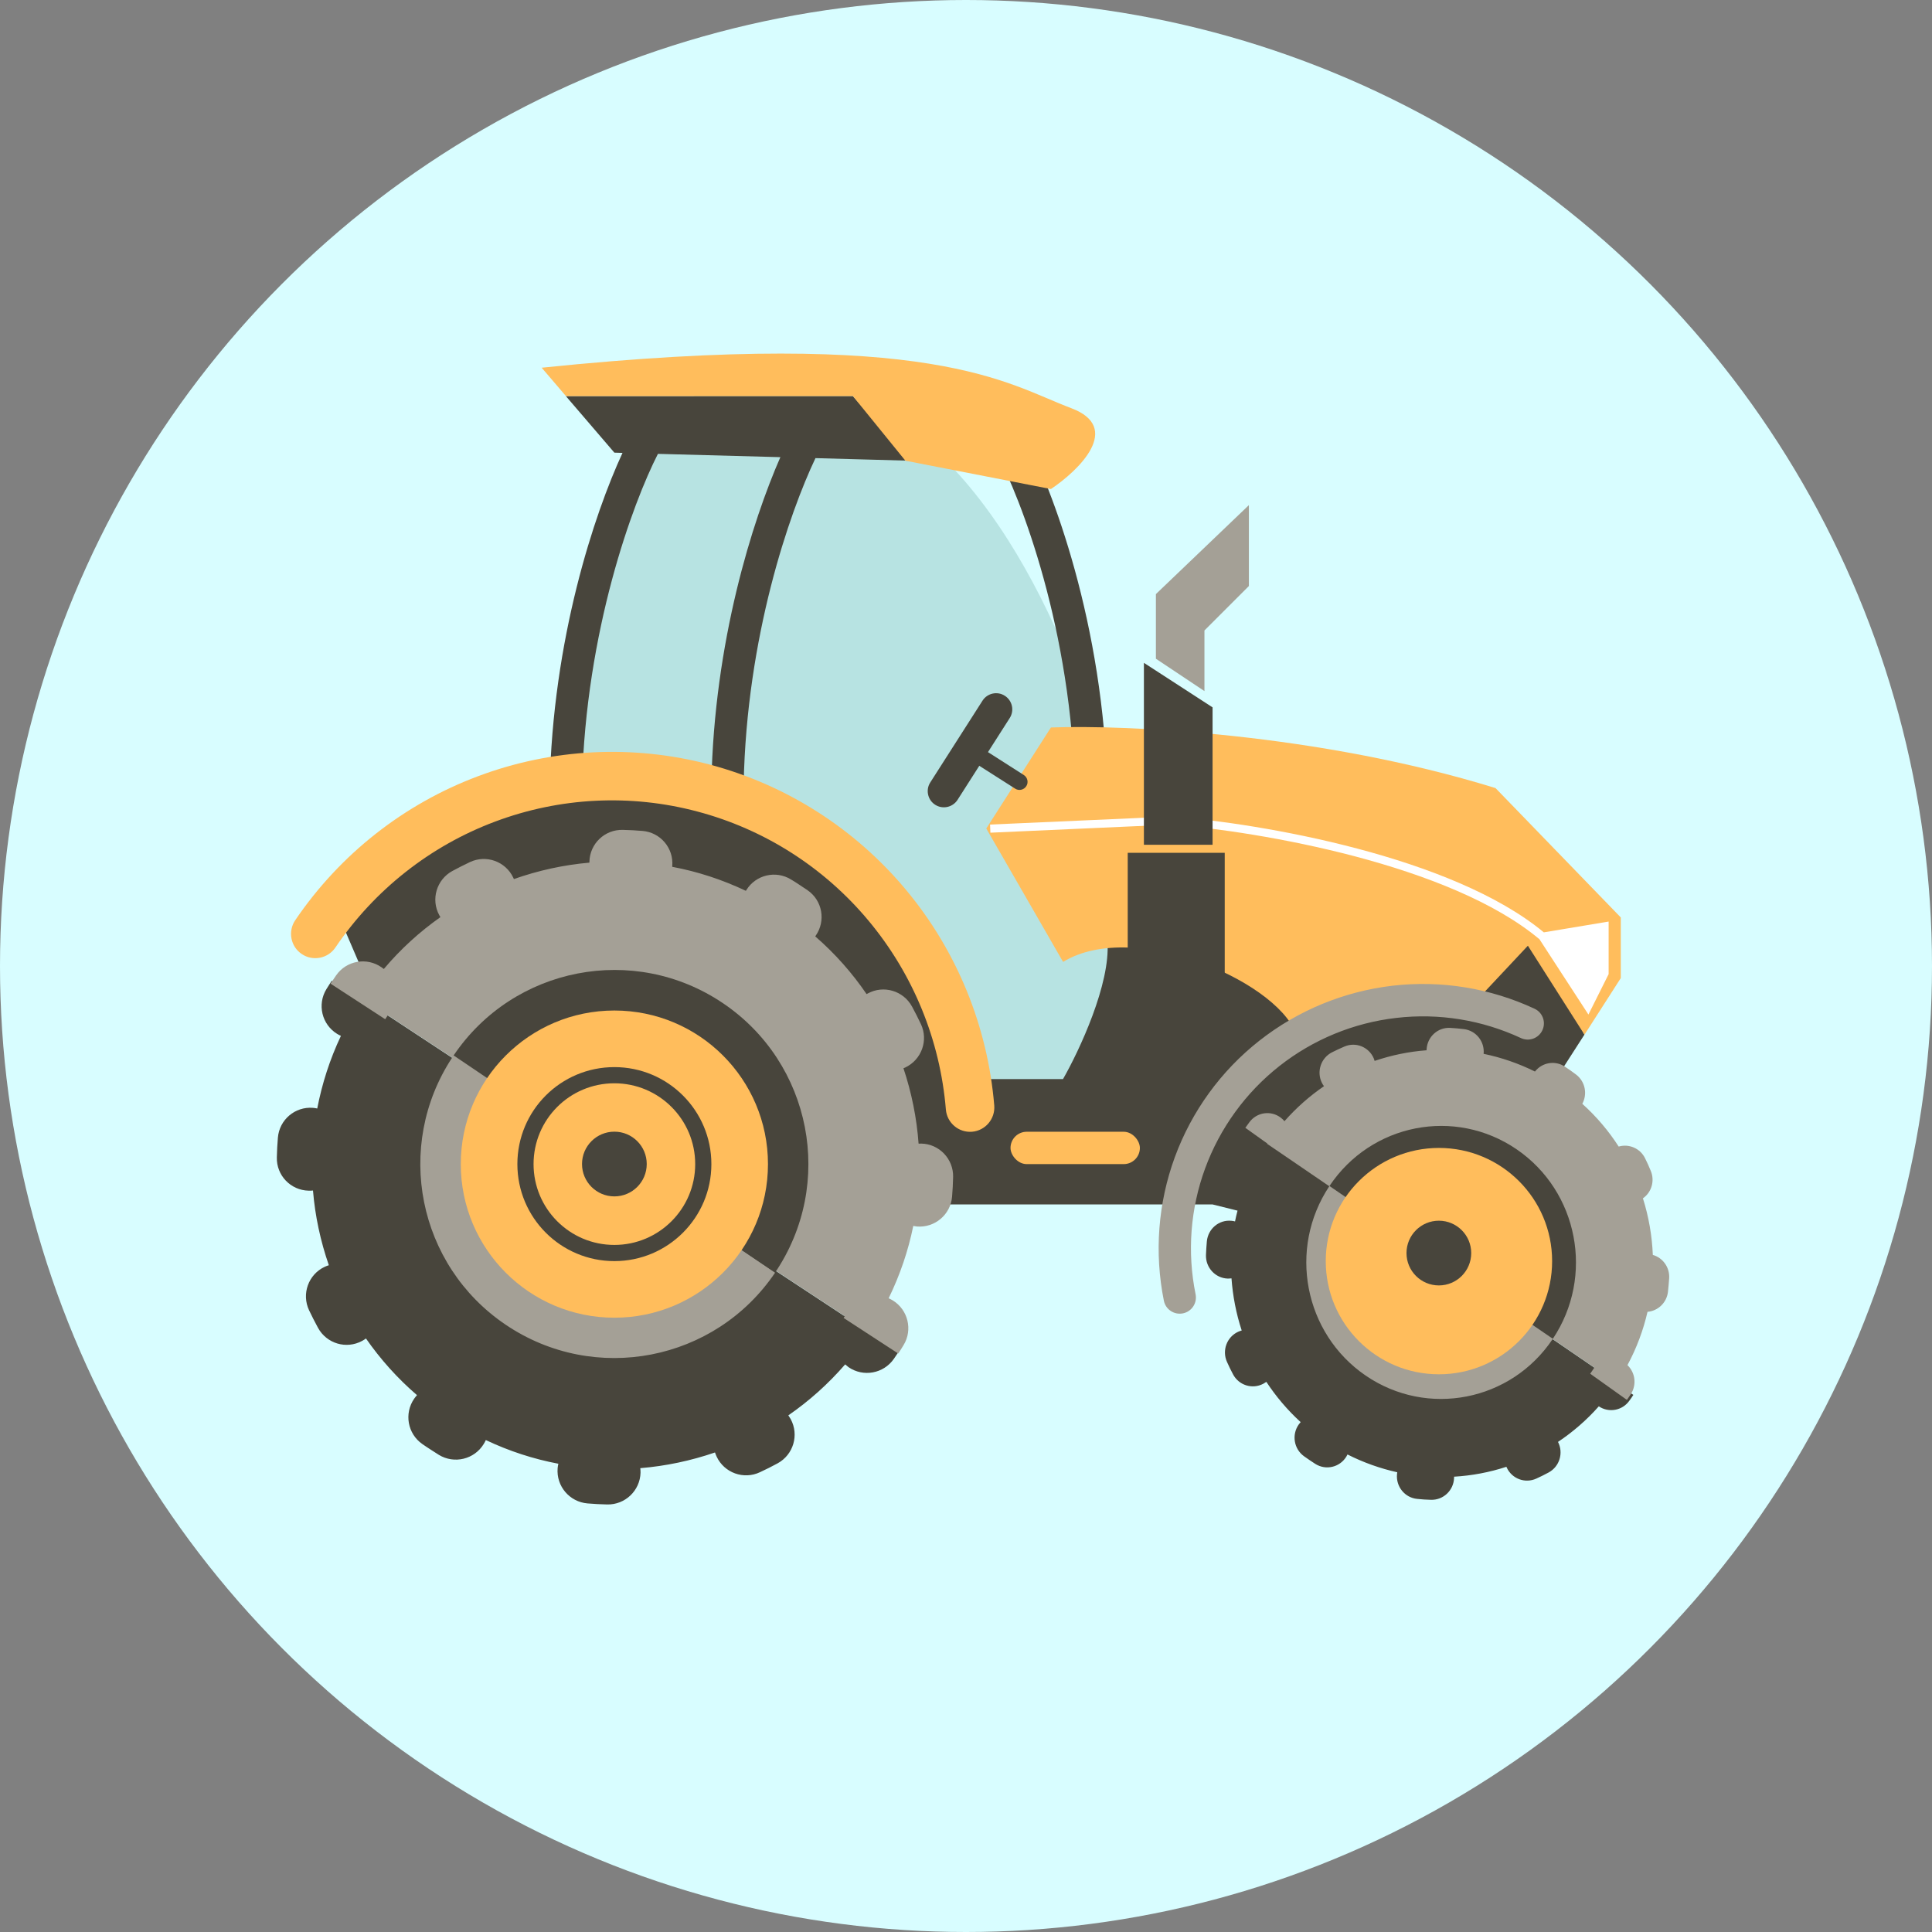 <svg width="24" height="24" viewBox="0 0 24 24" fill="none" xmlns="http://www.w3.org/2000/svg">
<rect x="0" y="0" width="24" height="24" fill="#808080" stroke="none"/>
<g clip-path="url(#clip0_933_328)">
<circle cx="12" cy="12" r="12" fill="#D8FDFF"/>
<path d="M7.029 10.995C6.868 7.38 7.933 5.506 8.485 5.021C8.92 4.636 10.162 4.217 11.648 5.623C13.134 7.029 13.874 9.723 14.058 10.895L13.607 13.606L11.899 14.661L7.029 10.995Z" fill="#B7E3E2"/>
<path fill-rule="evenodd" clip-rule="evenodd" d="M7.029 4.92L7.632 5.623L7.733 5.626C7.384 6.381 6.864 7.939 6.828 9.787L7.008 9.79L5.925 9.991L4.217 11.397L4.669 12.451L5.623 13.104L11.498 14.962H15.063L15.373 15.039C15.361 15.084 15.351 15.128 15.342 15.173C15.328 15.169 15.312 15.166 15.296 15.165C15.143 15.15 15.007 15.264 14.992 15.42C14.987 15.477 14.983 15.533 14.981 15.59C14.976 15.746 15.096 15.877 15.25 15.883C15.267 15.883 15.283 15.882 15.298 15.88C15.314 16.1 15.356 16.318 15.425 16.528C15.41 16.532 15.395 16.537 15.38 16.544C15.24 16.609 15.178 16.776 15.242 16.918C15.265 16.97 15.29 17.021 15.317 17.072C15.389 17.209 15.557 17.262 15.694 17.189C15.707 17.182 15.719 17.174 15.731 17.166C15.85 17.347 15.992 17.515 16.157 17.666C16.149 17.675 16.141 17.685 16.133 17.696C16.044 17.823 16.073 17.999 16.199 18.09C16.222 18.106 16.245 18.122 16.268 18.138C16.292 18.154 16.316 18.17 16.339 18.185C16.47 18.268 16.642 18.228 16.724 18.096C16.73 18.086 16.735 18.077 16.739 18.068C16.939 18.169 17.146 18.242 17.357 18.289C17.356 18.297 17.355 18.305 17.354 18.313C17.34 18.468 17.452 18.606 17.606 18.62C17.662 18.626 17.718 18.63 17.774 18.631C17.928 18.637 18.058 18.515 18.063 18.359C18.063 18.354 18.063 18.349 18.063 18.344C18.284 18.331 18.503 18.29 18.713 18.221L18.716 18.228C18.78 18.37 18.945 18.432 19.086 18.367C19.137 18.344 19.187 18.319 19.237 18.292C19.373 18.219 19.425 18.049 19.354 17.912C19.538 17.789 19.709 17.642 19.861 17.47C19.986 17.554 20.155 17.523 20.242 17.398C20.259 17.375 20.275 17.352 20.29 17.328L20.08 17.186L20.084 17.18L17.866 15.663L17.874 15.665L19.682 12.853L18.979 11.347L18.276 11.849L16.117 12.451C15.314 11.983 13.717 11.176 13.757 11.698C13.797 12.22 13.406 13.054 13.205 13.405H12.15L11.197 11.397L9.891 10.142L8.736 9.84L7.28 9.74L7.23 9.749C7.277 7.833 7.86 6.251 8.173 5.638L9.694 5.679C9.348 6.468 8.871 7.97 8.837 9.736L9.238 9.744C9.274 7.908 9.806 6.373 10.13 5.691L11.297 5.723L10.594 4.92H7.029ZM5.145 17.375C5.156 17.36 5.167 17.345 5.18 17.331C4.936 17.121 4.724 16.883 4.546 16.627C4.531 16.638 4.516 16.648 4.499 16.657C4.302 16.764 4.057 16.691 3.95 16.494C3.911 16.422 3.874 16.35 3.839 16.276C3.744 16.073 3.831 15.832 4.033 15.737C4.05 15.729 4.067 15.723 4.085 15.717C3.981 15.417 3.914 15.105 3.888 14.789C3.87 14.791 3.852 14.792 3.834 14.791C3.61 14.786 3.433 14.601 3.439 14.377C3.441 14.296 3.445 14.214 3.452 14.133C3.47 13.91 3.665 13.744 3.888 13.762C3.906 13.764 3.924 13.766 3.941 13.77C4 13.463 4.097 13.16 4.235 12.868C4.22 12.861 4.204 12.853 4.189 12.844C3.998 12.727 3.938 12.478 4.055 12.287C4.076 12.252 4.098 12.218 4.12 12.184L4.485 12.421L4.497 12.403L10.487 16.347L10.494 16.337L11.172 16.779C11.15 16.813 11.127 16.847 11.104 16.88C10.976 17.064 10.724 17.11 10.54 16.983C10.526 16.972 10.512 16.961 10.499 16.949C10.287 17.193 10.05 17.405 9.793 17.582C9.803 17.597 9.813 17.612 9.822 17.628C9.929 17.825 9.856 18.071 9.66 18.178C9.588 18.217 9.515 18.254 9.441 18.288C9.239 18.384 8.997 18.297 8.902 18.094C8.894 18.077 8.888 18.06 8.882 18.043C8.582 18.146 8.27 18.212 7.954 18.238C7.956 18.256 7.957 18.275 7.957 18.294C7.951 18.517 7.766 18.694 7.542 18.689C7.461 18.687 7.379 18.683 7.298 18.676C7.075 18.657 6.909 18.462 6.927 18.239C6.929 18.22 6.932 18.201 6.936 18.183C6.629 18.125 6.326 18.027 6.035 17.889C6.028 17.905 6.019 17.922 6.009 17.938C5.892 18.129 5.643 18.189 5.452 18.073C5.418 18.051 5.383 18.029 5.349 18.007C5.314 17.985 5.281 17.962 5.247 17.939C5.063 17.811 5.018 17.559 5.145 17.375ZM12.728 5.428C13.06 6.039 13.716 7.754 13.757 9.838L13.355 9.845C13.316 7.832 12.679 6.179 12.375 5.619L12.728 5.428Z" fill="#48453C"/>
<path d="M7.03 4.92L6.729 4.568C11.599 4.066 12.503 4.769 13.306 5.07C13.949 5.311 13.406 5.84 13.055 6.075L11.247 5.723L10.595 4.92H7.03Z" fill="#FFBD5C"/>
<path d="M13.055 9.037L12.252 10.292L13.206 11.949C14.109 11.397 15.967 12.234 16.118 12.903L16.921 12.602L18.226 12.552L18.98 11.748L19.683 12.853L20.134 12.15V11.397L18.578 9.79C16.369 9.107 13.975 9.003 13.055 9.037Z" fill="#FFBD5C"/>
<path fill-rule="evenodd" clip-rule="evenodd" d="M5.937 9.643C6.859 9.296 7.866 9.246 8.818 9.498C9.77 9.751 10.621 10.294 11.253 11.052C11.886 11.81 12.269 12.747 12.351 13.733C12.364 13.899 12.241 14.045 12.075 14.059C11.909 14.072 11.764 13.949 11.75 13.783C11.679 12.92 11.343 12.101 10.79 11.438C10.238 10.775 9.494 10.301 8.663 10.081C7.832 9.86 6.954 9.904 6.148 10.207C5.343 10.509 4.651 11.055 4.166 11.771C4.073 11.908 3.885 11.944 3.748 11.851C3.61 11.758 3.574 11.57 3.667 11.432C4.221 10.615 5.014 9.989 5.937 9.643Z" fill="#FFBD5C"/>
<rect x="12.553" y="14.059" width="1.607" height="0.402" rx="0.201" fill="#FFBD5C"/>
<path d="M14.359 7.38L15.514 6.275V7.28L14.962 7.832V8.585L14.359 8.183V7.38Z" fill="#A4A096"/>
<path fill-rule="evenodd" clip-rule="evenodd" d="M14.564 10.143L14.561 10.143L14.558 10.143L12.299 10.243L12.303 10.344L14.56 10.243C15.093 10.285 15.962 10.408 16.837 10.639C17.704 10.869 18.57 11.203 19.124 11.668L19.732 12.603L19.983 12.101V11.448L19.178 11.582C18.606 11.108 17.728 10.771 16.863 10.542C15.979 10.308 15.103 10.185 14.564 10.143Z" fill="white"/>
<path fill-rule="evenodd" clip-rule="evenodd" d="M9.27 11.059L9.265 11.066C8.97 10.926 8.662 10.826 8.351 10.768L8.351 10.758C8.37 10.536 8.204 10.34 7.981 10.322C7.9 10.315 7.818 10.311 7.737 10.309C7.513 10.303 7.327 10.48 7.322 10.704L7.322 10.716C7.002 10.744 6.687 10.813 6.384 10.92C6.382 10.915 6.379 10.909 6.376 10.903C6.281 10.701 6.04 10.614 5.838 10.709C5.764 10.744 5.691 10.781 5.619 10.82C5.423 10.927 5.35 11.173 5.457 11.369C5.461 11.377 5.466 11.385 5.471 11.393C5.214 11.574 4.977 11.789 4.768 12.037C4.758 12.03 4.749 12.022 4.738 12.015C4.555 11.888 4.302 11.933 4.175 12.117C4.152 12.151 4.129 12.184 4.106 12.219L4.785 12.661C4.796 12.645 4.807 12.628 4.818 12.612L5.617 13.138C4.894 14.238 5.188 15.719 6.283 16.457C7.386 17.202 8.884 16.912 9.629 15.809L7.893 14.637L10.494 16.349L10.48 16.372L11.158 16.814C11.181 16.78 11.203 16.745 11.224 16.71C11.341 16.52 11.28 16.27 11.09 16.154C11.073 16.144 11.056 16.135 11.039 16.128C11.181 15.837 11.283 15.535 11.345 15.229C11.36 15.232 11.375 15.234 11.39 15.236C11.613 15.254 11.809 15.088 11.827 14.865C11.834 14.784 11.838 14.702 11.84 14.621C11.845 14.397 11.668 14.211 11.445 14.206C11.433 14.206 11.422 14.206 11.411 14.207C11.388 13.888 11.324 13.573 11.223 13.27C11.23 13.267 11.238 13.264 11.245 13.261C11.448 13.165 11.535 12.924 11.44 12.722C11.405 12.648 11.368 12.575 11.329 12.503C11.222 12.307 10.976 12.234 10.78 12.341C10.775 12.344 10.77 12.346 10.765 12.349C10.587 12.088 10.374 11.846 10.127 11.632L10.134 11.622C10.261 11.438 10.216 11.186 10.032 11.059C9.998 11.036 9.964 11.013 9.93 10.991C9.896 10.968 9.861 10.946 9.826 10.925C9.636 10.808 9.386 10.868 9.27 11.059ZM15.743 14.205L15.741 14.209L15.917 14.329L15.926 14.335L15.926 14.335L16.513 14.736C15.997 15.512 16.199 16.564 16.965 17.088C17.73 17.611 18.77 17.408 19.288 16.634L19.806 16.989C19.802 16.995 19.797 17.001 19.793 17.008C19.78 17.027 19.767 17.046 19.754 17.065L20.21 17.39C20.227 17.367 20.242 17.343 20.258 17.32C20.334 17.203 20.314 17.051 20.217 16.958C20.331 16.746 20.414 16.523 20.466 16.296C20.595 16.285 20.704 16.184 20.72 16.048C20.726 15.991 20.731 15.934 20.735 15.878C20.743 15.742 20.655 15.624 20.532 15.589C20.522 15.35 20.481 15.114 20.409 14.886C20.516 14.812 20.559 14.669 20.506 14.544C20.485 14.491 20.461 14.44 20.436 14.389C20.375 14.264 20.235 14.206 20.108 14.243C19.984 14.05 19.832 13.87 19.656 13.712C19.722 13.59 19.692 13.435 19.579 13.349C19.556 13.332 19.534 13.315 19.511 13.299C19.488 13.283 19.464 13.266 19.441 13.251C19.319 13.169 19.157 13.197 19.068 13.311C18.862 13.209 18.648 13.136 18.43 13.091C18.445 12.939 18.336 12.802 18.185 12.784C18.129 12.777 18.073 12.772 18.017 12.769C17.863 12.759 17.731 12.878 17.722 13.034L17.721 13.047C17.502 13.063 17.285 13.108 17.076 13.179C17.073 13.169 17.07 13.159 17.066 13.149C17.006 13.006 16.842 12.939 16.7 13.001C16.648 13.023 16.597 13.047 16.547 13.072C16.409 13.142 16.352 13.312 16.421 13.451C16.428 13.466 16.437 13.48 16.447 13.493C16.269 13.615 16.104 13.76 15.956 13.928C15.943 13.912 15.928 13.897 15.91 13.884C15.787 13.79 15.612 13.816 15.52 13.941C15.503 13.964 15.486 13.987 15.47 14.01L15.743 14.205ZM15.644 12.928C15.167 13.303 14.803 13.805 14.594 14.375C14.385 14.945 14.338 15.563 14.458 16.158C14.48 16.267 14.586 16.337 14.695 16.315C14.804 16.293 14.874 16.187 14.852 16.078C14.746 15.556 14.787 15.014 14.971 14.513C15.155 14.013 15.474 13.573 15.893 13.243C16.312 12.913 16.814 12.706 17.344 12.645C17.874 12.583 18.41 12.67 18.893 12.895C18.994 12.942 19.113 12.899 19.16 12.798C19.207 12.698 19.164 12.578 19.063 12.531C18.512 12.274 17.901 12.175 17.298 12.245C16.694 12.316 16.122 12.552 15.644 12.928Z" fill="#A4A096"/>
<path fill-rule="evenodd" clip-rule="evenodd" d="M14.21 8.234L15.063 8.787V10.494H14.21V8.234ZM14.009 10.594H15.214V12.452H14.009V10.594ZM12.543 8.92C12.603 8.827 12.576 8.703 12.482 8.643C12.389 8.583 12.264 8.611 12.205 8.704L11.556 9.72C11.523 9.771 11.517 9.831 11.533 9.885C11.546 9.93 11.575 9.97 11.617 9.997C11.711 10.057 11.835 10.029 11.895 9.936L12.165 9.513L12.611 9.797C12.657 9.827 12.719 9.813 12.749 9.766C12.779 9.72 12.765 9.658 12.719 9.628L12.273 9.343L12.543 8.92ZM5.635 13.111C6.38 12.008 7.878 11.717 8.981 12.462C10.084 13.207 10.374 14.705 9.629 15.808L5.635 13.111ZM16.515 14.733C17.033 13.957 18.073 13.753 18.84 14.277C19.606 14.801 19.808 15.855 19.29 16.631L16.515 14.733Z" fill="#48453C"/>
<circle cx="17.875" cy="15.666" r="1.406" fill="#FFBD5C"/>
<circle cx="17.874" cy="15.566" r="0.402" fill="#48453C"/>
<circle cx="7.632" cy="14.461" r="1.908" fill="#FFBD5C"/>
<circle cx="7.632" cy="14.46" r="0.402" fill="#48453C"/>
<path fill-rule="evenodd" clip-rule="evenodd" d="M7.632 15.465C8.186 15.465 8.636 15.015 8.636 14.461C8.636 13.906 8.186 13.457 7.632 13.457C7.077 13.457 6.628 13.906 6.628 14.461C6.628 15.015 7.077 15.465 7.632 15.465ZM7.632 15.666C8.297 15.666 8.837 15.126 8.837 14.461C8.837 13.795 8.297 13.256 7.632 13.256C6.966 13.256 6.427 13.795 6.427 14.461C6.427 15.126 6.966 15.666 7.632 15.666Z" fill="#48453C"/>
</g>
<defs>
<clipPath id="clip0_933_328">
<rect width="24" height="24" fill="white"/>
</clipPath>
</defs>
</svg>
